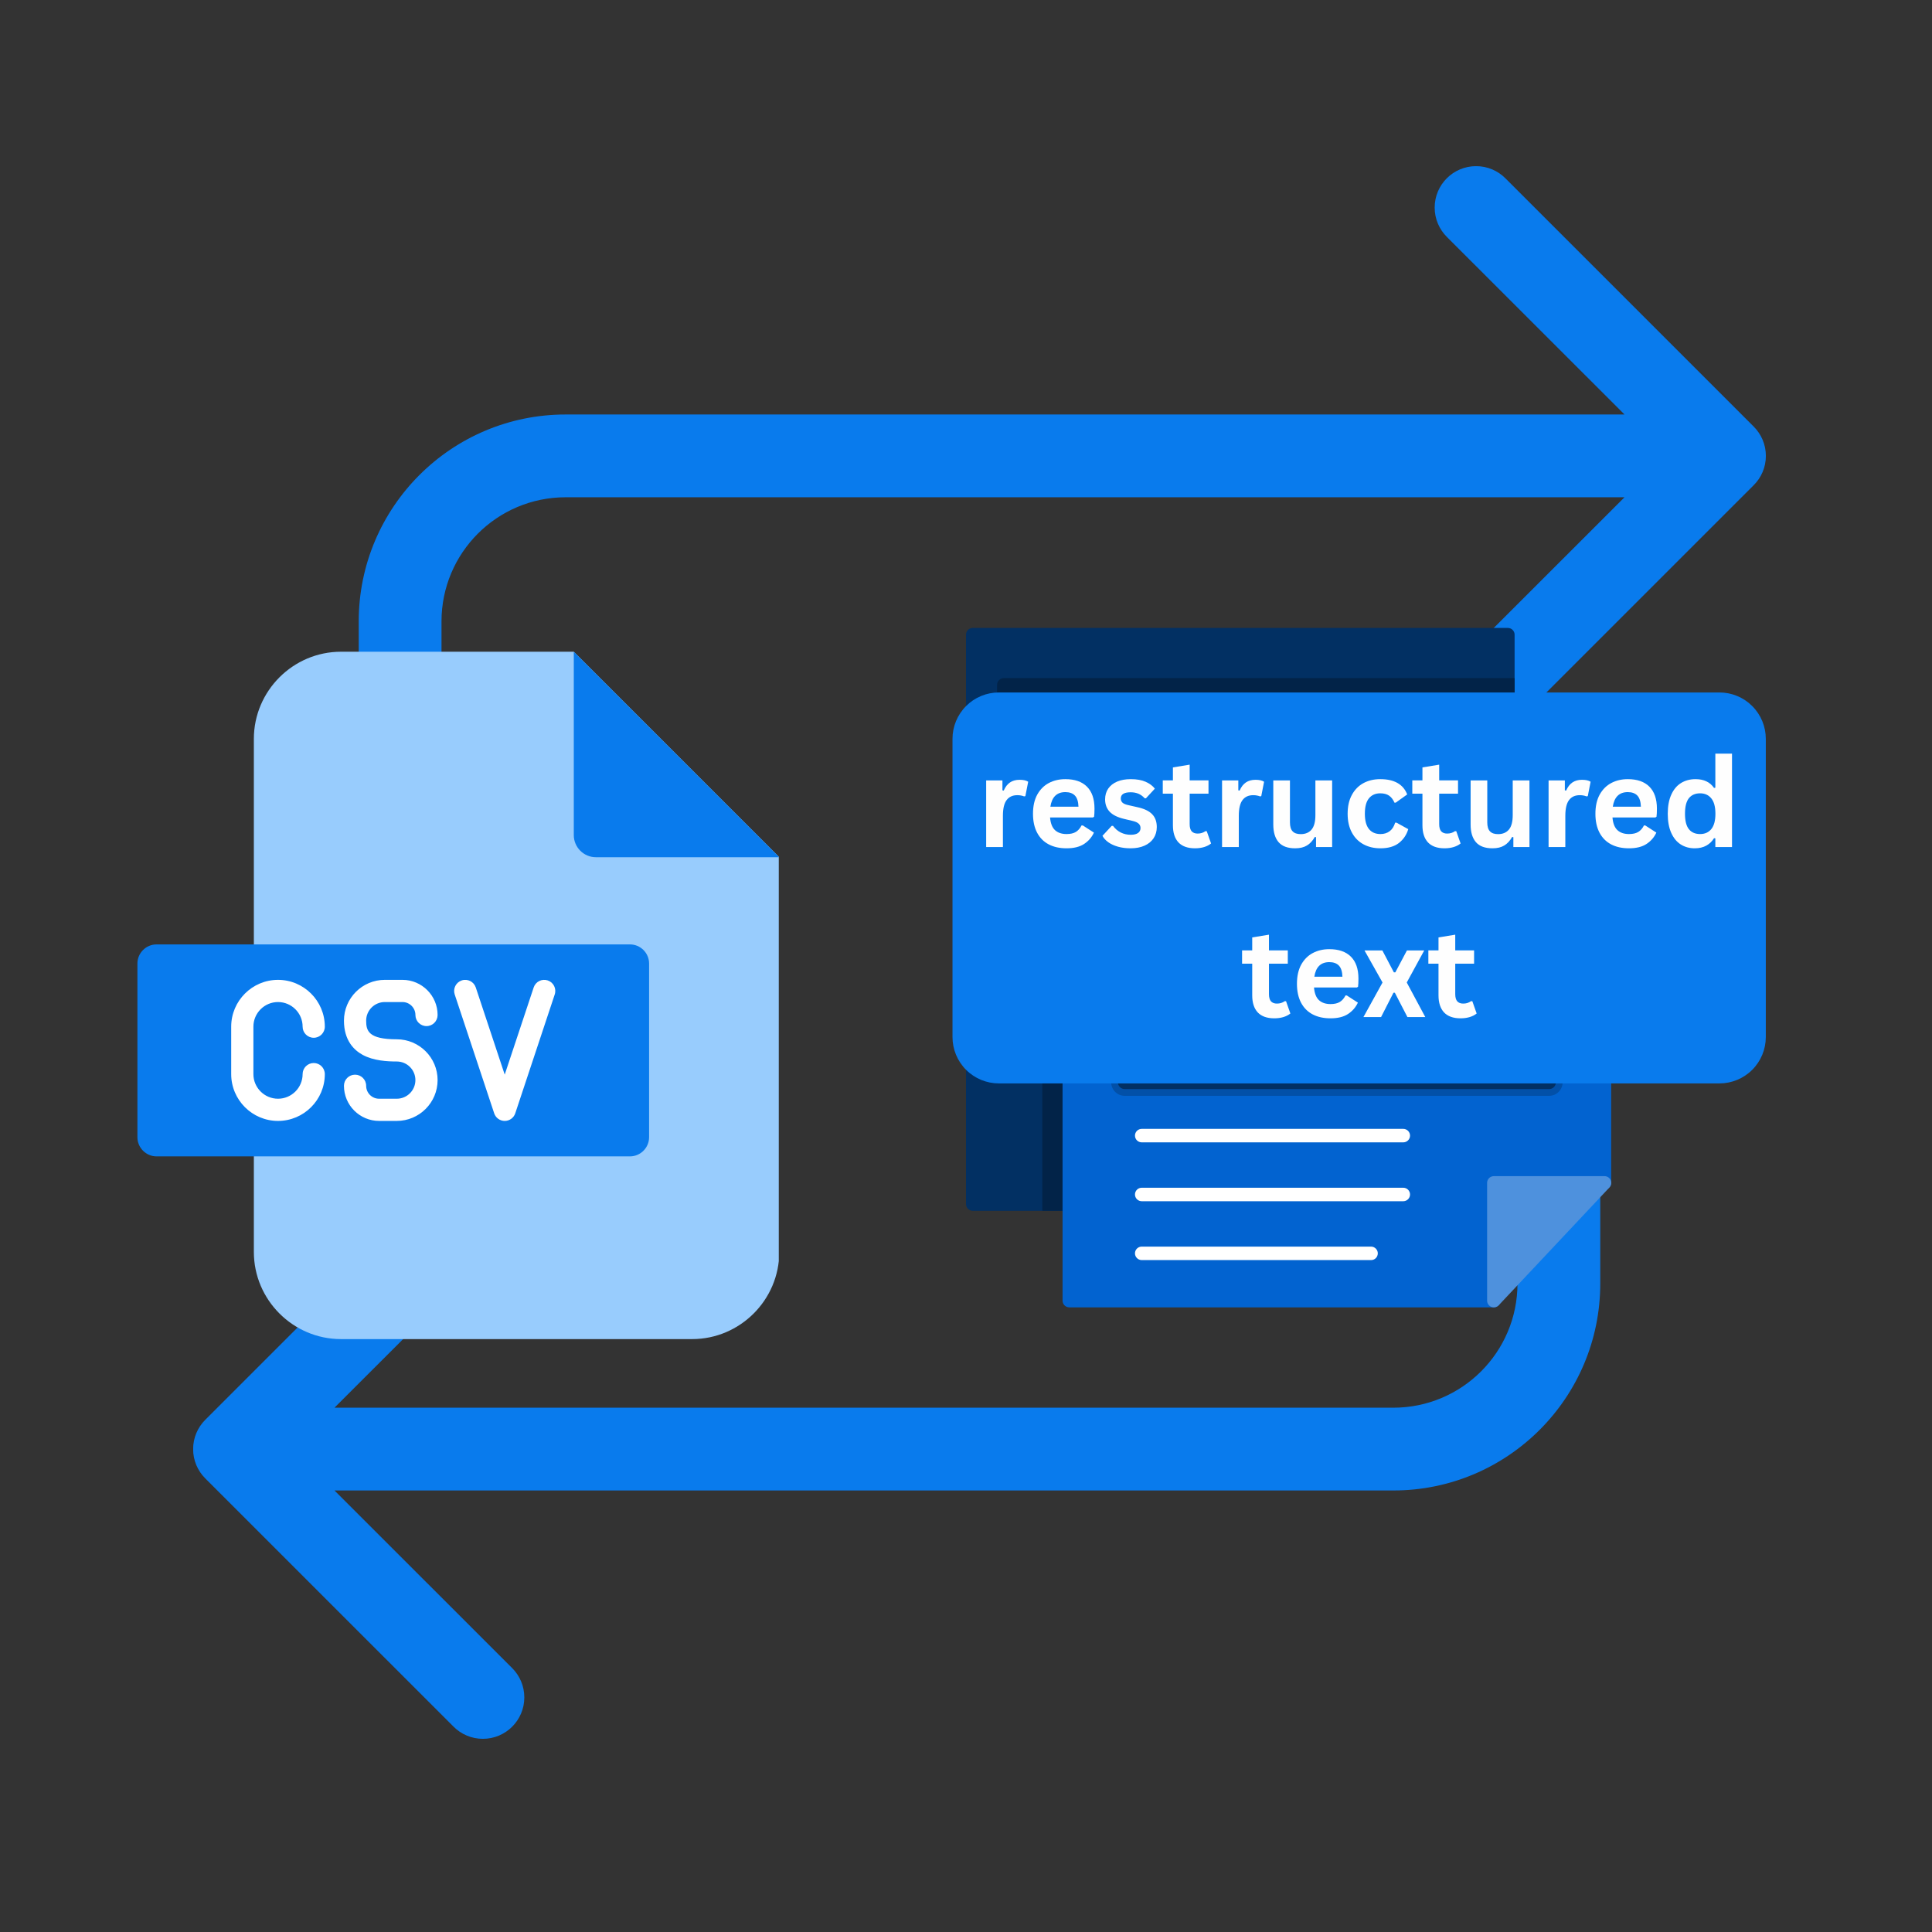 <svg xmlns="http://www.w3.org/2000/svg" xmlns:xlink="http://www.w3.org/1999/xlink" width="500" zoomAndPan="magnify" viewBox="0 0 375 375" height="500" preserveAspectRatio="xMidYMid meet" version="1.0"><rect x="0" y="0" width="375" height="375" fill="#333333" stroke="none"/><defs><g/><clipPath id="8cff42a236"><path d="M 37.5 32.258 L 342.75 32.258 L 342.75 337.508 L 37.5 337.508 Z M 37.5 32.258 " clip-rule="nonzero"/></clipPath><clipPath id="afb2159bab"><path d="M 49 126.492 L 151.16 126.492 L 151.16 259.992 L 49 259.992 Z M 49 126.492 " clip-rule="nonzero"/></clipPath><clipPath id="097eb3c0ea"><path d="M 111 126.492 L 151.16 126.492 L 151.16 167 L 111 167 Z M 111 126.492 " clip-rule="nonzero"/></clipPath><clipPath id="16d510aa09"><path d="M 26.66 183 L 126 183 L 126 225 L 26.66 225 Z M 26.66 183 " clip-rule="nonzero"/></clipPath><clipPath id="b98f0f5d3e"><path d="M 187.5 121 L 294 121 L 294 236 L 187.5 236 Z M 187.5 121 " clip-rule="nonzero"/></clipPath><clipPath id="1cd3b79ff4"><path d="M 197 135 L 321 135 L 321 178 L 197 178 Z M 197 135 " clip-rule="nonzero"/></clipPath><clipPath id="8c8c854e02"><path d="M 198 135 L 321 135 L 321 177 L 198 177 Z M 198 135 " clip-rule="nonzero"/></clipPath><clipPath id="88927b3d5d"><path d="M 184.879 134.406 L 342.871 134.406 L 342.871 210.289 L 184.879 210.289 Z M 184.879 134.406 " clip-rule="nonzero"/></clipPath><clipPath id="a32cfbaa8e"><path d="M 193.879 134.406 L 333.742 134.406 C 336.129 134.406 338.418 135.352 340.105 137.043 C 341.793 138.73 342.742 141.02 342.742 143.406 L 342.742 201.289 C 342.742 203.676 341.793 205.965 340.105 207.652 C 338.418 209.34 336.129 210.289 333.742 210.289 L 193.879 210.289 C 191.492 210.289 189.203 209.34 187.516 207.652 C 185.828 205.965 184.879 203.676 184.879 201.289 L 184.879 143.406 C 184.879 141.02 185.828 138.73 187.516 137.043 C 189.203 135.352 191.492 134.406 193.879 134.406 Z M 193.879 134.406 " clip-rule="nonzero"/></clipPath><clipPath id="109b5f864c"><path d="M 0.879 0.406 L 158.871 0.406 L 158.871 76.289 L 0.879 76.289 Z M 0.879 0.406 " clip-rule="nonzero"/></clipPath><clipPath id="dcb439fb68"><path d="M 9.879 0.406 L 149.742 0.406 C 152.129 0.406 154.418 1.352 156.105 3.043 C 157.793 4.73 158.742 7.02 158.742 9.406 L 158.742 67.289 C 158.742 69.676 157.793 71.965 156.105 73.652 C 154.418 75.34 152.129 76.289 149.742 76.289 L 9.879 76.289 C 7.492 76.289 5.203 75.34 3.516 73.652 C 1.828 71.965 0.879 69.676 0.879 67.289 L 0.879 9.406 C 0.879 7.02 1.828 4.73 3.516 3.043 C 5.203 1.352 7.492 0.406 9.879 0.406 Z M 9.879 0.406 " clip-rule="nonzero"/></clipPath><clipPath id="8a8b51bc0a"><rect x="0" width="159" y="0" height="77"/></clipPath></defs><g clip-path="url(#8cff42a236)"><path fill="#097bed" d="M 340.395 82.801 C 341.848 84.254 342.754 86.262 342.754 88.484 C 342.754 90.711 341.855 92.719 340.395 94.172 L 292.195 142.367 C 290.742 143.824 288.727 144.723 286.512 144.723 C 282.066 144.723 278.469 141.125 278.469 136.684 C 278.469 134.465 279.371 132.449 280.824 130.996 L 315.316 96.52 L 109.793 96.52 C 96.484 96.52 85.695 107.305 85.695 120.617 L 85.695 152.746 C 85.695 157.18 82.098 160.781 77.664 160.781 C 73.23 160.781 69.629 157.18 69.629 152.746 L 69.629 120.617 C 69.629 98.438 87.617 80.453 109.793 80.453 L 315.316 80.453 L 280.824 45.977 C 279.371 44.523 278.469 42.508 278.469 40.289 C 278.469 35.848 282.066 32.25 286.512 32.25 C 288.727 32.25 290.742 33.148 292.195 34.605 Z M 302.574 208.977 C 298.141 208.977 294.543 212.574 294.543 217.008 L 294.543 249.137 C 294.543 262.449 283.754 273.234 270.445 273.234 L 64.922 273.234 L 99.414 238.762 C 100.867 237.305 101.77 235.289 101.77 233.074 C 101.77 228.629 98.172 225.031 93.727 225.031 C 91.512 225.031 89.496 225.934 88.043 227.387 L 39.844 275.582 C 38.391 277.035 37.484 279.043 37.484 281.27 C 37.484 283.492 38.383 285.5 39.844 286.957 L 88.043 335.152 C 89.496 336.605 91.512 337.504 93.727 337.504 C 98.172 337.504 101.77 333.906 101.77 329.465 C 101.77 327.246 100.867 325.23 99.414 323.777 L 64.922 289.301 L 270.445 289.301 C 292.621 289.301 310.609 271.316 310.609 249.137 L 310.609 217.008 C 310.609 212.574 307.008 208.977 302.574 208.977 Z M 302.574 208.977 " fill-opacity="1" fill-rule="nonzero"/></g><g clip-path="url(#afb2159bab)"><path fill="#98ccfd" d="M 66.191 126.5 L 111.371 126.5 L 151.258 166.387 L 151.258 242.996 C 151.258 252.305 143.648 259.918 134.336 259.918 L 66.191 259.918 C 56.883 259.918 49.273 252.305 49.273 242.996 L 49.273 143.422 C 49.273 134.109 56.883 126.5 66.191 126.5 Z M 66.191 126.5 " fill-opacity="1" fill-rule="evenodd"/></g><g clip-path="url(#097eb3c0ea)"><path fill="#097bed" d="M 111.371 126.5 L 151.258 166.387 L 115.672 166.387 C 113.301 166.387 111.371 164.457 111.371 162.086 Z M 111.371 126.5 " fill-opacity="1" fill-rule="evenodd"/></g><g clip-path="url(#16d510aa09)"><path fill="#097bed" d="M 30.387 183.309 L 122.273 183.309 C 124.32 183.309 125.988 184.977 125.988 187.02 L 125.988 220.73 C 125.988 222.773 124.32 224.453 122.273 224.453 L 30.387 224.453 C 28.344 224.453 26.672 222.773 26.672 220.73 L 26.672 187.02 C 26.672 184.977 28.344 183.309 30.387 183.309 Z M 30.387 183.309 " fill-opacity="1" fill-rule="evenodd"/></g><path fill="#ffffff" d="M 49.184 199.273 L 49.184 208.484 C 49.184 211.117 51.328 213.262 53.961 213.262 C 56.598 213.262 58.738 211.117 58.738 208.484 C 58.738 207.297 59.703 206.332 60.895 206.332 C 62.082 206.332 63.047 207.297 63.047 208.484 C 63.047 213.496 58.973 217.57 53.961 217.57 C 48.953 217.57 44.875 213.496 44.875 208.484 L 44.875 199.273 C 44.875 194.266 48.953 190.188 53.961 190.188 C 58.973 190.188 63.047 194.266 63.047 199.273 C 63.047 200.465 62.082 201.43 60.895 201.43 C 59.703 201.43 58.738 200.465 58.738 199.273 C 58.738 196.641 56.598 194.496 53.961 194.496 C 51.328 194.496 49.184 196.641 49.184 199.273 Z M 74.688 194.496 L 78.117 194.496 C 79.504 194.496 80.633 195.625 80.633 197.008 C 80.633 198.199 81.594 199.164 82.785 199.164 C 83.977 199.164 84.938 198.199 84.938 197.008 C 84.938 193.25 81.879 190.188 78.117 190.188 L 74.688 190.188 C 70.316 190.188 66.762 193.742 66.762 198.109 C 66.762 201.973 68.746 203.855 70.41 204.758 C 72.527 205.902 75.191 206.035 77.012 206.035 C 79.008 206.035 80.629 207.652 80.629 209.645 C 80.629 211.641 79.008 213.262 77.012 213.262 L 73.582 213.262 C 72.195 213.262 71.07 212.137 71.07 210.75 C 71.07 209.559 70.105 208.594 68.914 208.594 C 67.727 208.594 66.762 209.559 66.762 210.75 C 66.762 214.512 69.82 217.57 73.582 217.57 L 77.012 217.57 C 81.383 217.57 84.938 214.016 84.938 209.645 C 84.938 205.277 81.383 201.727 77.012 201.727 C 71.516 201.727 71.07 200.086 71.07 198.105 C 71.07 196.117 72.691 194.496 74.688 194.496 Z M 106.309 190.297 C 105.18 189.922 103.961 190.535 103.586 191.664 L 97.965 208.582 L 92.348 191.664 C 91.973 190.535 90.754 189.926 89.625 190.297 C 88.496 190.672 87.883 191.895 88.258 193.023 L 95.922 216.094 C 96.215 216.977 97.039 217.57 97.965 217.57 C 98.895 217.57 99.719 216.977 100.012 216.094 L 107.672 193.023 C 108.047 191.895 107.438 190.672 106.309 190.297 Z M 106.309 190.297 " fill-opacity="1" fill-rule="nonzero"/><g clip-path="url(#b98f0f5d3e)"><path fill="#023063" d="M 207.551 235.016 L 188.809 235.016 C 188.09 235.016 187.5 234.426 187.5 233.707 L 187.5 123.191 C 187.5 122.469 188.09 121.879 188.809 121.879 L 292.676 121.883 C 293.398 121.883 293.984 122.469 293.984 123.191 L 293.984 136.855 C 293.984 137.574 293.398 138.164 292.676 138.164 L 200.078 138.164 L 200.078 174.402 L 207.551 174.402 C 208.27 174.402 208.859 174.992 208.859 175.711 L 208.859 233.707 C 208.859 234.426 208.27 235.016 207.551 235.016 Z M 207.551 235.016 " fill-opacity="1" fill-rule="evenodd"/></g><path fill="#022348" d="M 207.551 235.016 L 202.316 235.016 L 202.316 175.711 C 202.316 175.262 202.375 174.824 202.48 174.402 L 207.551 174.402 C 208.27 174.402 208.859 174.992 208.859 175.711 L 208.859 233.707 C 208.859 234.426 208.27 235.016 207.551 235.016 Z M 207.551 235.016 " fill-opacity="1" fill-rule="evenodd"/><path fill="#022348" d="M 293.984 131.617 L 293.984 136.855 C 293.984 137.574 293.398 138.164 292.676 138.164 L 200.078 138.164 L 200.078 174.402 L 207.551 174.402 C 208.27 174.402 208.859 174.992 208.859 175.711 L 208.859 180.949 L 194.844 180.949 C 194.125 180.949 193.535 180.359 193.535 179.641 L 193.535 132.926 C 193.535 132.207 194.121 131.617 194.844 131.617 Z M 293.984 131.617 " fill-opacity="1" fill-rule="evenodd"/><path fill="#0263d0" d="M 289.953 253.758 L 207.551 253.758 C 206.832 253.758 206.242 253.168 206.242 252.449 L 206.242 175.711 C 206.242 174.992 206.832 174.402 207.551 174.402 L 311.418 174.402 C 312.141 174.402 312.727 174.992 312.727 175.711 L 312.727 229.598 C 312.727 230.316 312.141 230.906 311.418 230.906 L 291.25 230.906 L 291.25 252.449 C 291.262 253.168 290.676 253.758 289.953 253.758 Z M 289.953 253.758 " fill-opacity="1" fill-rule="evenodd"/><path fill="#022348" d="M 204.934 180.949 L 204.934 175.711 C 204.934 174.992 205.523 174.402 206.242 174.402 L 311.418 174.402 C 312.141 174.402 312.727 174.992 312.727 175.711 L 312.727 180.949 Z M 204.934 180.949 " fill-opacity="1" fill-rule="evenodd"/><g clip-path="url(#1cd3b79ff4)"><path fill="#4683c7" d="M 320.215 177.02 L 198.77 177.02 C 198.051 177.02 197.461 176.434 197.461 175.711 L 197.461 136.855 C 197.461 136.133 198.051 135.543 198.77 135.543 L 320.215 135.543 C 320.934 135.543 321.523 136.133 321.523 136.855 L 321.523 175.711 C 321.523 176.434 320.934 177.02 320.215 177.02 Z M 320.215 177.02 " fill-opacity="1" fill-rule="evenodd"/></g><g clip-path="url(#8c8c854e02)"><path fill="#4e91dd" d="M 198.262 135.648 C 198.418 135.582 198.59 135.543 198.77 135.543 L 320.215 135.543 C 320.934 135.543 321.523 136.133 321.523 136.855 L 321.523 175.711 C 321.523 175.875 321.492 176.031 321.438 176.176 C 321.281 176.242 321.109 176.281 320.93 176.281 L 199.484 176.281 C 198.766 176.281 198.176 175.691 198.176 174.973 L 198.176 136.113 C 198.176 135.949 198.207 135.793 198.262 135.648 Z M 198.262 135.648 " fill-opacity="1" fill-rule="evenodd"/></g><path fill="#4e91dd" d="M 289.953 253.758 C 289.797 253.758 289.629 253.73 289.469 253.664 C 288.973 253.469 288.645 252.984 288.645 252.449 L 288.645 229.598 C 288.645 228.875 289.234 228.289 289.953 228.289 L 311.434 228.289 C 311.957 228.289 312.426 228.602 312.637 229.074 C 312.848 229.559 312.742 230.105 312.387 230.488 L 290.91 253.34 C 290.648 253.613 290.309 253.758 289.953 253.758 Z M 289.953 253.758 " fill-opacity="1" fill-rule="evenodd"/><path fill="#0250a8" d="M 300.688 212.699 L 218.297 212.699 C 216.855 212.699 215.68 211.523 215.68 210.082 L 215.68 184.887 C 215.68 183.445 216.855 182.27 218.297 182.27 L 300.688 182.27 C 302.129 182.27 303.305 183.445 303.305 184.887 L 303.305 210.07 C 303.305 211.516 302.137 212.699 300.688 212.699 Z M 300.688 212.699 " fill-opacity="1" fill-rule="evenodd"/><path fill="#023063" d="M 300.688 211.391 L 218.297 211.391 C 217.578 211.391 216.988 210.801 216.988 210.082 L 216.988 184.887 C 216.988 184.168 217.578 183.578 218.297 183.578 L 300.688 183.578 C 301.406 183.578 301.996 184.168 301.996 184.887 L 301.996 210.07 C 301.996 210.801 301.406 211.391 300.688 211.391 Z M 300.688 211.391 " fill-opacity="1" fill-rule="evenodd"/><path fill="#022041" d="M 230.691 204.887 C 229.25 204.887 228.074 203.711 228.074 202.27 L 228.074 192.699 C 228.074 191.258 229.25 190.082 230.691 190.082 C 232.133 190.082 233.309 191.258 233.309 192.699 L 233.309 202.27 C 233.309 203.711 232.133 204.887 230.691 204.887 Z M 245.09 204.887 C 243.645 204.887 242.469 203.711 242.469 202.27 L 242.469 192.699 C 242.469 191.258 243.645 190.082 245.09 190.082 C 246.531 190.082 247.707 191.258 247.707 192.699 L 247.707 202.27 C 247.707 203.711 246.531 204.887 245.09 204.887 Z M 259.484 204.887 C 258.043 204.887 256.867 203.711 256.867 202.27 L 256.867 192.699 C 256.867 191.258 258.043 190.082 259.484 190.082 C 260.926 190.082 262.102 191.258 262.102 192.699 L 262.102 202.27 C 262.102 203.715 260.934 204.887 259.484 204.887 Z M 273.895 204.887 C 272.453 204.887 271.277 203.711 271.277 202.27 L 271.277 192.699 C 271.277 191.258 272.453 190.082 273.895 190.082 C 275.336 190.082 276.512 191.258 276.512 192.699 L 276.512 202.27 C 276.512 203.711 275.336 204.887 273.895 204.887 Z M 288.293 204.887 C 286.852 204.887 285.676 203.711 285.676 202.27 L 285.676 192.699 C 285.676 191.258 286.852 190.082 288.293 190.082 C 289.734 190.082 290.91 191.258 290.91 192.699 L 290.91 202.27 C 290.91 203.711 289.734 204.887 288.293 204.887 Z M 288.293 204.887 " fill-opacity="1" fill-rule="evenodd"/><path fill="#ffffff" d="M 230.691 203.578 C 229.973 203.578 229.383 202.988 229.383 202.27 L 229.383 192.699 C 229.383 191.98 229.973 191.391 230.691 191.391 C 231.41 191.391 232 191.98 232 192.699 L 232 202.27 C 232 202.988 231.41 203.578 230.691 203.578 Z M 230.691 203.578 " fill-opacity="1" fill-rule="evenodd"/><path fill="#ffffff" d="M 245.09 203.578 C 244.367 203.578 243.781 202.988 243.781 202.27 L 243.781 192.699 C 243.781 191.98 244.367 191.391 245.09 191.391 C 245.809 191.391 246.398 191.98 246.398 192.699 L 246.398 202.27 C 246.398 202.988 245.809 203.578 245.09 203.578 Z M 245.09 203.578 " fill-opacity="1" fill-rule="evenodd"/><path fill="#ffffff" d="M 259.484 203.578 C 258.766 203.578 258.176 202.988 258.176 202.27 L 258.176 192.699 C 258.176 191.98 258.766 191.391 259.484 191.391 C 260.203 191.391 260.793 191.98 260.793 192.699 L 260.793 202.27 C 260.793 202.988 260.219 203.578 259.484 203.578 Z M 259.484 203.578 " fill-opacity="1" fill-rule="evenodd"/><path fill="#ffffff" d="M 273.895 203.578 C 273.176 203.578 272.586 202.988 272.586 202.27 L 272.586 192.699 C 272.586 191.98 273.176 191.391 273.895 191.391 C 274.613 191.391 275.203 191.98 275.203 192.699 L 275.203 202.27 C 275.203 202.988 274.613 203.578 273.895 203.578 Z M 273.895 203.578 " fill-opacity="1" fill-rule="evenodd"/><path fill="#ffffff" d="M 288.293 203.578 C 287.57 203.578 286.984 202.988 286.984 202.27 L 286.984 192.699 C 286.984 191.98 287.57 191.391 288.293 191.391 C 289.012 191.391 289.602 191.98 289.602 192.699 L 289.602 202.27 C 289.602 202.988 289.012 203.578 288.293 203.578 Z M 288.293 203.578 " fill-opacity="1" fill-rule="evenodd"/><path fill="#ffffff" d="M 272.375 221.73 L 221.609 221.73 C 220.887 221.73 220.297 221.141 220.297 220.422 C 220.297 219.703 220.887 219.113 221.609 219.113 L 272.375 219.113 C 273.098 219.113 273.688 219.703 273.688 220.422 C 273.688 221.141 273.098 221.73 272.375 221.73 Z M 272.375 221.73 " fill-opacity="1" fill-rule="evenodd"/><path fill="#ffffff" d="M 272.375 233.156 L 221.609 233.156 C 220.887 233.156 220.297 232.566 220.297 231.848 C 220.297 231.129 220.887 230.539 221.609 230.539 L 272.375 230.539 C 273.098 230.539 273.688 231.129 273.688 231.848 C 273.688 232.566 273.098 233.156 272.375 233.156 Z M 272.375 233.156 " fill-opacity="1" fill-rule="evenodd"/><path fill="#ffffff" d="M 266.133 244.582 L 221.609 244.582 C 220.887 244.582 220.297 243.992 220.297 243.273 C 220.297 242.555 220.887 241.965 221.609 241.965 L 266.121 241.965 C 266.84 241.965 267.43 242.555 267.43 243.273 C 267.43 243.992 266.855 244.582 266.133 244.582 Z M 266.133 244.582 " fill-opacity="1" fill-rule="evenodd"/><path fill="#fefefe" d="M 211.754 169.992 C 211.031 169.992 210.445 169.402 210.445 168.684 L 210.445 143.883 C 210.445 143.16 211.031 142.574 211.754 142.574 C 212.473 142.574 213.062 143.16 213.062 143.883 L 213.062 168.684 C 213.062 169.402 212.473 169.992 211.754 169.992 Z M 211.754 169.992 " fill-opacity="1" fill-rule="evenodd"/><path fill="#fefefe" d="M 307.23 169.992 C 306.512 169.992 305.922 169.402 305.922 168.684 L 305.922 143.883 C 305.922 143.16 306.512 142.574 307.23 142.574 C 307.949 142.574 308.539 143.16 308.539 143.883 L 308.539 168.684 C 308.539 169.402 307.949 169.992 307.23 169.992 Z M 307.23 169.992 " fill-opacity="1" fill-rule="evenodd"/><path fill="#fefefe" d="M 235.336 168.133 C 234.812 168.133 234.328 167.82 234.121 167.309 L 231.594 161.066 L 222.055 161.066 L 219.527 167.309 C 219.254 167.977 218.492 168.305 217.824 168.031 C 217.156 167.754 216.832 166.996 217.105 166.328 L 219.945 159.285 C 219.957 159.273 219.957 159.246 219.973 159.234 L 225.613 145.258 C 225.809 144.758 226.293 144.43 226.828 144.43 C 227.367 144.43 227.836 144.758 228.047 145.258 L 233.688 159.234 C 233.703 159.262 233.703 159.273 233.715 159.301 L 236.555 166.328 C 236.828 166.996 236.504 167.754 235.836 168.031 C 235.664 168.094 235.496 168.133 235.336 168.133 Z M 223.113 158.449 L 230.547 158.449 L 226.828 149.246 Z M 223.113 158.449 " fill-opacity="1" fill-rule="evenodd"/><path fill="#fefefe" d="M 246.305 168.133 C 245.77 168.133 245.285 167.809 245.09 167.309 L 236.805 146.238 C 236.543 145.57 236.867 144.812 237.535 144.535 C 238.203 144.273 238.965 144.602 239.238 145.27 L 246.305 163.238 L 253.375 145.27 C 253.637 144.602 254.395 144.262 255.074 144.535 C 255.742 144.797 256.082 145.559 255.809 146.238 L 247.523 167.309 C 247.328 167.809 246.844 168.133 246.305 168.133 Z M 246.305 168.133 " fill-opacity="1" fill-rule="evenodd"/><path fill="#fefefe" d="M 273.164 168.133 C 272.742 168.133 272.34 167.938 272.078 167.559 L 265.125 157.391 L 263.02 157.391 L 263.02 166.812 C 263.02 167.531 262.43 168.121 261.711 168.121 C 260.992 168.121 260.402 167.531 260.402 166.812 L 260.402 145.742 C 260.402 145.02 260.992 144.43 261.711 144.43 L 269.801 144.43 C 273.371 144.43 276.277 147.336 276.277 150.91 C 276.277 154.484 273.371 157.391 269.801 157.391 L 268.293 157.391 L 274.234 166.078 C 274.641 166.68 274.484 167.492 273.895 167.898 C 273.672 168.055 273.426 168.133 273.164 168.133 Z M 265.848 154.785 L 269.812 154.785 C 271.945 154.785 273.672 153.055 273.672 150.922 C 273.672 148.789 271.945 147.062 269.812 147.062 L 263.031 147.062 L 263.031 154.785 L 265.809 154.785 C 265.82 154.785 265.832 154.785 265.848 154.785 Z M 265.848 154.785 " fill-opacity="1" fill-rule="evenodd"/><path fill="#fefefe" d="M 290.125 168.133 C 283.594 168.133 278.281 162.82 278.281 156.289 C 278.281 149.758 283.594 144.445 290.125 144.445 C 296.656 144.445 301.969 149.758 301.969 156.289 C 301.969 162.82 296.656 168.133 290.125 168.133 Z M 290.125 147.062 C 287.664 147.062 285.348 148.02 283.594 149.758 C 281.852 151.5 280.898 153.816 280.898 156.289 C 280.898 161.379 285.035 165.516 290.125 165.516 C 295.215 165.516 299.352 161.379 299.352 156.289 C 299.352 151.199 295.215 147.062 290.125 147.062 Z M 290.125 147.062 " fill-opacity="1" fill-rule="evenodd"/><g clip-path="url(#88927b3d5d)"><g clip-path="url(#a32cfbaa8e)"><g transform="matrix(1, 0, 0, 1, 184, 134)"><g clip-path="url(#8a8b51bc0a)"><g clip-path="url(#109b5f864c)"><g clip-path="url(#dcb439fb68)"><path fill="#097bed" d="M 0.879 0.406 L 158.871 0.406 L 158.871 76.289 L 0.879 76.289 Z M 0.879 0.406 " fill-opacity="1" fill-rule="nonzero"/></g></g></g></g></g></g><g fill="#fefefe" fill-opacity="1"><g transform="translate(189.555, 164.405)"><g><path d="M 1.859 0 L 1.859 -12.922 L 5.016 -12.922 L 5.016 -11 L 5.266 -10.953 C 5.578 -11.672 5.984 -12.195 6.484 -12.531 C 6.992 -12.875 7.613 -13.047 8.344 -13.047 C 9.082 -13.047 9.641 -12.922 10.016 -12.672 L 9.469 -9.875 L 9.219 -9.828 C 9.008 -9.91 8.805 -9.969 8.609 -10 C 8.422 -10.039 8.188 -10.062 7.906 -10.062 C 7 -10.062 6.305 -9.742 5.828 -9.109 C 5.348 -8.473 5.109 -7.453 5.109 -6.047 L 5.109 0 Z M 1.859 0 "/></g></g></g><g fill="#fefefe" fill-opacity="1"><g transform="translate(199.347, 164.405)"><g><path d="M 12.781 -5.734 L 4.469 -5.734 C 4.562 -4.609 4.879 -3.789 5.422 -3.281 C 5.973 -2.77 6.723 -2.516 7.672 -2.516 C 8.41 -2.516 9.008 -2.648 9.469 -2.922 C 9.926 -3.203 10.297 -3.625 10.578 -4.188 L 10.828 -4.188 L 12.984 -2.797 C 12.566 -1.891 11.93 -1.156 11.078 -0.594 C 10.223 -0.031 9.086 0.25 7.672 0.25 C 6.328 0.25 5.172 -0.004 4.203 -0.516 C 3.234 -1.023 2.484 -1.781 1.953 -2.781 C 1.422 -3.789 1.156 -5.016 1.156 -6.453 C 1.156 -7.922 1.43 -9.16 1.984 -10.172 C 2.547 -11.18 3.297 -11.93 4.234 -12.422 C 5.18 -12.922 6.25 -13.172 7.438 -13.172 C 9.258 -13.172 10.656 -12.688 11.625 -11.719 C 12.602 -10.75 13.094 -9.328 13.094 -7.453 C 13.094 -6.773 13.066 -6.25 13.016 -5.875 Z M 9.984 -7.828 C 9.953 -8.816 9.723 -9.535 9.297 -9.984 C 8.867 -10.43 8.25 -10.656 7.438 -10.656 C 5.789 -10.656 4.82 -9.711 4.531 -7.828 Z M 9.984 -7.828 "/></g></g></g><g fill="#fefefe" fill-opacity="1"><g transform="translate(213.391, 164.405)"><g><path d="M 6.047 0.25 C 5.16 0.25 4.348 0.145 3.609 -0.062 C 2.879 -0.27 2.254 -0.555 1.734 -0.922 C 1.223 -1.285 0.844 -1.703 0.594 -2.172 L 2.391 -4.109 L 2.641 -4.109 C 3.066 -3.535 3.57 -3.102 4.156 -2.812 C 4.75 -2.52 5.391 -2.375 6.078 -2.375 C 6.703 -2.375 7.176 -2.488 7.5 -2.719 C 7.82 -2.945 7.984 -3.27 7.984 -3.688 C 7.984 -4.02 7.867 -4.297 7.641 -4.516 C 7.41 -4.742 7.035 -4.922 6.516 -5.047 L 4.812 -5.453 C 3.531 -5.754 2.594 -6.219 2 -6.844 C 1.406 -7.477 1.109 -8.281 1.109 -9.25 C 1.109 -10.051 1.312 -10.75 1.719 -11.344 C 2.133 -11.938 2.711 -12.391 3.453 -12.703 C 4.203 -13.016 5.078 -13.172 6.078 -13.172 C 7.234 -13.172 8.191 -13.004 8.953 -12.672 C 9.723 -12.336 10.328 -11.891 10.766 -11.328 L 9.031 -9.453 L 8.797 -9.453 C 8.43 -9.859 8.023 -10.156 7.578 -10.344 C 7.129 -10.531 6.629 -10.625 6.078 -10.625 C 4.797 -10.625 4.156 -10.223 4.156 -9.422 C 4.156 -9.086 4.27 -8.812 4.5 -8.594 C 4.738 -8.383 5.16 -8.219 5.766 -8.094 L 7.359 -7.734 C 8.672 -7.453 9.629 -7 10.234 -6.375 C 10.836 -5.758 11.141 -4.926 11.141 -3.875 C 11.141 -3.062 10.938 -2.344 10.531 -1.719 C 10.125 -1.094 9.535 -0.609 8.766 -0.266 C 8.004 0.078 7.098 0.25 6.047 0.25 Z M 6.047 0.25 "/></g></g></g><g fill="#fefefe" fill-opacity="1"><g transform="translate(225.303, 164.405)"><g><path d="M 8.922 -3.078 L 9.766 -0.688 C 9.41 -0.395 8.969 -0.164 8.438 0 C 7.906 0.164 7.305 0.25 6.641 0.25 C 5.234 0.25 4.164 -0.129 3.438 -0.891 C 2.719 -1.66 2.359 -2.77 2.359 -4.219 L 2.359 -10.359 L 0.391 -10.359 L 0.391 -12.938 L 2.359 -12.938 L 2.359 -15.453 L 5.609 -15.984 L 5.609 -12.938 L 9.266 -12.938 L 9.266 -10.359 L 5.609 -10.359 L 5.609 -4.453 C 5.609 -3.816 5.738 -3.348 6 -3.047 C 6.27 -2.754 6.656 -2.609 7.156 -2.609 C 7.738 -2.609 8.242 -2.766 8.672 -3.078 Z M 8.922 -3.078 "/></g></g></g><g fill="#fefefe" fill-opacity="1"><g transform="translate(235.341, 164.405)"><g><path d="M 1.859 0 L 1.859 -12.922 L 5.016 -12.922 L 5.016 -11 L 5.266 -10.953 C 5.578 -11.672 5.984 -12.195 6.484 -12.531 C 6.992 -12.875 7.613 -13.047 8.344 -13.047 C 9.082 -13.047 9.641 -12.922 10.016 -12.672 L 9.469 -9.875 L 9.219 -9.828 C 9.008 -9.91 8.805 -9.969 8.609 -10 C 8.422 -10.039 8.188 -10.062 7.906 -10.062 C 7 -10.062 6.305 -9.742 5.828 -9.109 C 5.348 -8.473 5.109 -7.453 5.109 -6.047 L 5.109 0 Z M 1.859 0 "/></g></g></g><g fill="#fefefe" fill-opacity="1"><g transform="translate(245.473, 164.405)"><g><path d="M 5.922 0.25 C 4.461 0.25 3.391 -0.145 2.703 -0.938 C 2.016 -1.738 1.672 -2.879 1.672 -4.359 L 1.672 -12.922 L 4.906 -12.922 L 4.906 -4.766 C 4.906 -3.984 5.078 -3.41 5.422 -3.047 C 5.766 -2.68 6.289 -2.5 7 -2.5 C 7.895 -2.5 8.594 -2.789 9.094 -3.375 C 9.594 -3.969 9.844 -4.898 9.844 -6.172 L 9.844 -12.922 L 13.094 -12.922 L 13.094 0 L 9.969 0 L 9.969 -1.906 L 9.734 -1.953 C 9.316 -1.211 8.805 -0.66 8.203 -0.297 C 7.609 0.066 6.848 0.25 5.922 0.25 Z M 5.922 0.25 "/></g></g></g><g fill="#fefefe" fill-opacity="1"><g transform="translate(260.419, 164.405)"><g><path d="M 7.531 0.25 C 6.281 0.25 5.176 -0.008 4.219 -0.531 C 3.258 -1.051 2.508 -1.816 1.969 -2.828 C 1.426 -3.836 1.156 -5.047 1.156 -6.453 C 1.156 -7.879 1.426 -9.094 1.969 -10.094 C 2.508 -11.102 3.254 -11.867 4.203 -12.391 C 5.16 -12.91 6.254 -13.172 7.484 -13.172 C 10.203 -13.172 11.945 -12.18 12.719 -10.203 L 10.484 -8.609 L 10.25 -8.609 C 9.977 -9.223 9.629 -9.676 9.203 -9.969 C 8.773 -10.27 8.203 -10.422 7.484 -10.422 C 6.547 -10.422 5.812 -10.094 5.281 -9.438 C 4.758 -8.789 4.5 -7.797 4.5 -6.453 C 4.5 -5.129 4.766 -4.141 5.297 -3.484 C 5.828 -2.836 6.57 -2.516 7.531 -2.516 C 8.238 -2.516 8.836 -2.703 9.328 -3.078 C 9.816 -3.453 10.164 -4 10.375 -4.719 L 10.625 -4.734 L 12.922 -3.469 C 12.598 -2.375 11.992 -1.477 11.109 -0.781 C 10.223 -0.094 9.031 0.25 7.531 0.25 Z M 7.531 0.25 "/></g></g></g><g fill="#fefefe" fill-opacity="1"><g transform="translate(273.736, 164.405)"><g><path d="M 8.922 -3.078 L 9.766 -0.688 C 9.41 -0.395 8.969 -0.164 8.438 0 C 7.906 0.164 7.305 0.25 6.641 0.25 C 5.234 0.25 4.164 -0.129 3.438 -0.891 C 2.719 -1.66 2.359 -2.77 2.359 -4.219 L 2.359 -10.359 L 0.391 -10.359 L 0.391 -12.938 L 2.359 -12.938 L 2.359 -15.453 L 5.609 -15.984 L 5.609 -12.938 L 9.266 -12.938 L 9.266 -10.359 L 5.609 -10.359 L 5.609 -4.453 C 5.609 -3.816 5.738 -3.348 6 -3.047 C 6.27 -2.754 6.656 -2.609 7.156 -2.609 C 7.738 -2.609 8.242 -2.766 8.672 -3.078 Z M 8.922 -3.078 "/></g></g></g><g fill="#fefefe" fill-opacity="1"><g transform="translate(283.774, 164.405)"><g><path d="M 5.922 0.25 C 4.461 0.25 3.391 -0.145 2.703 -0.938 C 2.016 -1.738 1.672 -2.879 1.672 -4.359 L 1.672 -12.922 L 4.906 -12.922 L 4.906 -4.766 C 4.906 -3.984 5.078 -3.41 5.422 -3.047 C 5.766 -2.68 6.289 -2.5 7 -2.5 C 7.895 -2.5 8.594 -2.789 9.094 -3.375 C 9.594 -3.969 9.844 -4.898 9.844 -6.172 L 9.844 -12.922 L 13.094 -12.922 L 13.094 0 L 9.969 0 L 9.969 -1.906 L 9.734 -1.953 C 9.316 -1.211 8.805 -0.66 8.203 -0.297 C 7.609 0.066 6.848 0.25 5.922 0.25 Z M 5.922 0.25 "/></g></g></g><g fill="#fefefe" fill-opacity="1"><g transform="translate(298.72, 164.405)"><g><path d="M 1.859 0 L 1.859 -12.922 L 5.016 -12.922 L 5.016 -11 L 5.266 -10.953 C 5.578 -11.672 5.984 -12.195 6.484 -12.531 C 6.992 -12.875 7.613 -13.047 8.344 -13.047 C 9.082 -13.047 9.641 -12.922 10.016 -12.672 L 9.469 -9.875 L 9.219 -9.828 C 9.008 -9.91 8.805 -9.969 8.609 -10 C 8.422 -10.039 8.188 -10.062 7.906 -10.062 C 7 -10.062 6.305 -9.742 5.828 -9.109 C 5.348 -8.473 5.109 -7.453 5.109 -6.047 L 5.109 0 Z M 1.859 0 "/></g></g></g><g fill="#fefefe" fill-opacity="1"><g transform="translate(308.512, 164.405)"><g><path d="M 12.781 -5.734 L 4.469 -5.734 C 4.562 -4.609 4.879 -3.789 5.422 -3.281 C 5.973 -2.77 6.723 -2.516 7.672 -2.516 C 8.41 -2.516 9.008 -2.648 9.469 -2.922 C 9.926 -3.203 10.297 -3.625 10.578 -4.188 L 10.828 -4.188 L 12.984 -2.797 C 12.566 -1.891 11.93 -1.156 11.078 -0.594 C 10.223 -0.031 9.086 0.25 7.672 0.25 C 6.328 0.25 5.172 -0.004 4.203 -0.516 C 3.234 -1.023 2.484 -1.781 1.953 -2.781 C 1.422 -3.789 1.156 -5.016 1.156 -6.453 C 1.156 -7.922 1.43 -9.16 1.984 -10.172 C 2.547 -11.18 3.297 -11.93 4.234 -12.422 C 5.18 -12.922 6.25 -13.172 7.438 -13.172 C 9.258 -13.172 10.656 -12.688 11.625 -11.719 C 12.602 -10.75 13.094 -9.328 13.094 -7.453 C 13.094 -6.773 13.066 -6.25 13.016 -5.875 Z M 9.984 -7.828 C 9.953 -8.816 9.723 -9.535 9.297 -9.984 C 8.867 -10.43 8.25 -10.656 7.438 -10.656 C 5.789 -10.656 4.82 -9.711 4.531 -7.828 Z M 9.984 -7.828 "/></g></g></g><g fill="#fefefe" fill-opacity="1"><g transform="translate(322.556, 164.405)"><g><path d="M 6.391 0.25 C 5.367 0.25 4.461 0 3.672 -0.5 C 2.891 -1 2.273 -1.75 1.828 -2.75 C 1.379 -3.75 1.156 -4.984 1.156 -6.453 C 1.156 -7.93 1.383 -9.172 1.844 -10.172 C 2.301 -11.18 2.93 -11.93 3.734 -12.422 C 4.547 -12.922 5.484 -13.172 6.547 -13.172 C 7.359 -13.172 8.055 -13.031 8.641 -12.75 C 9.234 -12.477 9.734 -12.051 10.141 -11.469 L 10.391 -11.516 L 10.391 -18.125 L 13.625 -18.125 L 13.625 0 L 10.391 0 L 10.391 -1.672 L 10.141 -1.719 C 9.773 -1.113 9.281 -0.633 8.656 -0.281 C 8.031 0.07 7.273 0.25 6.391 0.25 Z M 7.438 -2.516 C 8.352 -2.516 9.078 -2.836 9.609 -3.484 C 10.141 -4.141 10.406 -5.129 10.406 -6.453 C 10.406 -7.785 10.141 -8.781 9.609 -9.438 C 9.078 -10.094 8.352 -10.422 7.438 -10.422 C 6.488 -10.422 5.758 -10.102 5.25 -9.469 C 4.75 -8.832 4.5 -7.828 4.5 -6.453 C 4.5 -5.098 4.75 -4.102 5.25 -3.469 C 5.758 -2.832 6.488 -2.516 7.438 -2.516 Z M 7.438 -2.516 "/></g></g></g><g fill="#fefefe" fill-opacity="1"><g transform="translate(240.695, 197.405)"><g><path d="M 8.922 -3.078 L 9.766 -0.688 C 9.41 -0.395 8.969 -0.164 8.438 0 C 7.906 0.164 7.305 0.25 6.641 0.25 C 5.234 0.25 4.164 -0.129 3.438 -0.891 C 2.719 -1.66 2.359 -2.77 2.359 -4.219 L 2.359 -10.359 L 0.391 -10.359 L 0.391 -12.938 L 2.359 -12.938 L 2.359 -15.453 L 5.609 -15.984 L 5.609 -12.938 L 9.266 -12.938 L 9.266 -10.359 L 5.609 -10.359 L 5.609 -4.453 C 5.609 -3.816 5.738 -3.348 6 -3.047 C 6.27 -2.754 6.656 -2.609 7.156 -2.609 C 7.738 -2.609 8.242 -2.766 8.672 -3.078 Z M 8.922 -3.078 "/></g></g></g><g fill="#fefefe" fill-opacity="1"><g transform="translate(250.581, 197.405)"><g><path d="M 12.781 -5.734 L 4.469 -5.734 C 4.562 -4.609 4.879 -3.789 5.422 -3.281 C 5.973 -2.77 6.723 -2.516 7.672 -2.516 C 8.41 -2.516 9.008 -2.648 9.469 -2.922 C 9.926 -3.203 10.297 -3.625 10.578 -4.188 L 10.828 -4.188 L 12.984 -2.797 C 12.566 -1.891 11.93 -1.156 11.078 -0.594 C 10.223 -0.031 9.086 0.25 7.672 0.25 C 6.328 0.25 5.172 -0.004 4.203 -0.516 C 3.234 -1.023 2.484 -1.781 1.953 -2.781 C 1.422 -3.789 1.156 -5.016 1.156 -6.453 C 1.156 -7.922 1.43 -9.16 1.984 -10.172 C 2.547 -11.18 3.297 -11.93 4.234 -12.422 C 5.18 -12.922 6.25 -13.172 7.438 -13.172 C 9.258 -13.172 10.656 -12.688 11.625 -11.719 C 12.602 -10.75 13.094 -9.328 13.094 -7.453 C 13.094 -6.773 13.066 -6.25 13.016 -5.875 Z M 9.984 -7.828 C 9.953 -8.816 9.723 -9.535 9.297 -9.984 C 8.867 -10.43 8.25 -10.656 7.438 -10.656 C 5.789 -10.656 4.82 -9.711 4.531 -7.828 Z M 9.984 -7.828 "/></g></g></g><g fill="#fefefe" fill-opacity="1"><g transform="translate(264.426, 197.405)"><g><path d="M 3.641 0 L 0.219 0 L 3.922 -6.703 L 0.422 -12.922 L 3.891 -12.922 L 6.125 -8.672 L 6.406 -8.672 L 8.656 -12.922 L 12.016 -12.922 L 8.625 -6.703 L 12.219 0 L 8.75 0 L 6.312 -4.719 L 6.047 -4.719 Z M 3.641 0 "/></g></g></g><g fill="#fefefe" fill-opacity="1"><g transform="translate(276.853, 197.405)"><g><path d="M 8.922 -3.078 L 9.766 -0.688 C 9.41 -0.395 8.969 -0.164 8.438 0 C 7.906 0.164 7.305 0.25 6.641 0.25 C 5.234 0.25 4.164 -0.129 3.438 -0.891 C 2.719 -1.66 2.359 -2.77 2.359 -4.219 L 2.359 -10.359 L 0.391 -10.359 L 0.391 -12.938 L 2.359 -12.938 L 2.359 -15.453 L 5.609 -15.984 L 5.609 -12.938 L 9.266 -12.938 L 9.266 -10.359 L 5.609 -10.359 L 5.609 -4.453 C 5.609 -3.816 5.738 -3.348 6 -3.047 C 6.27 -2.754 6.656 -2.609 7.156 -2.609 C 7.738 -2.609 8.242 -2.766 8.672 -3.078 Z M 8.922 -3.078 "/></g></g></g></svg>